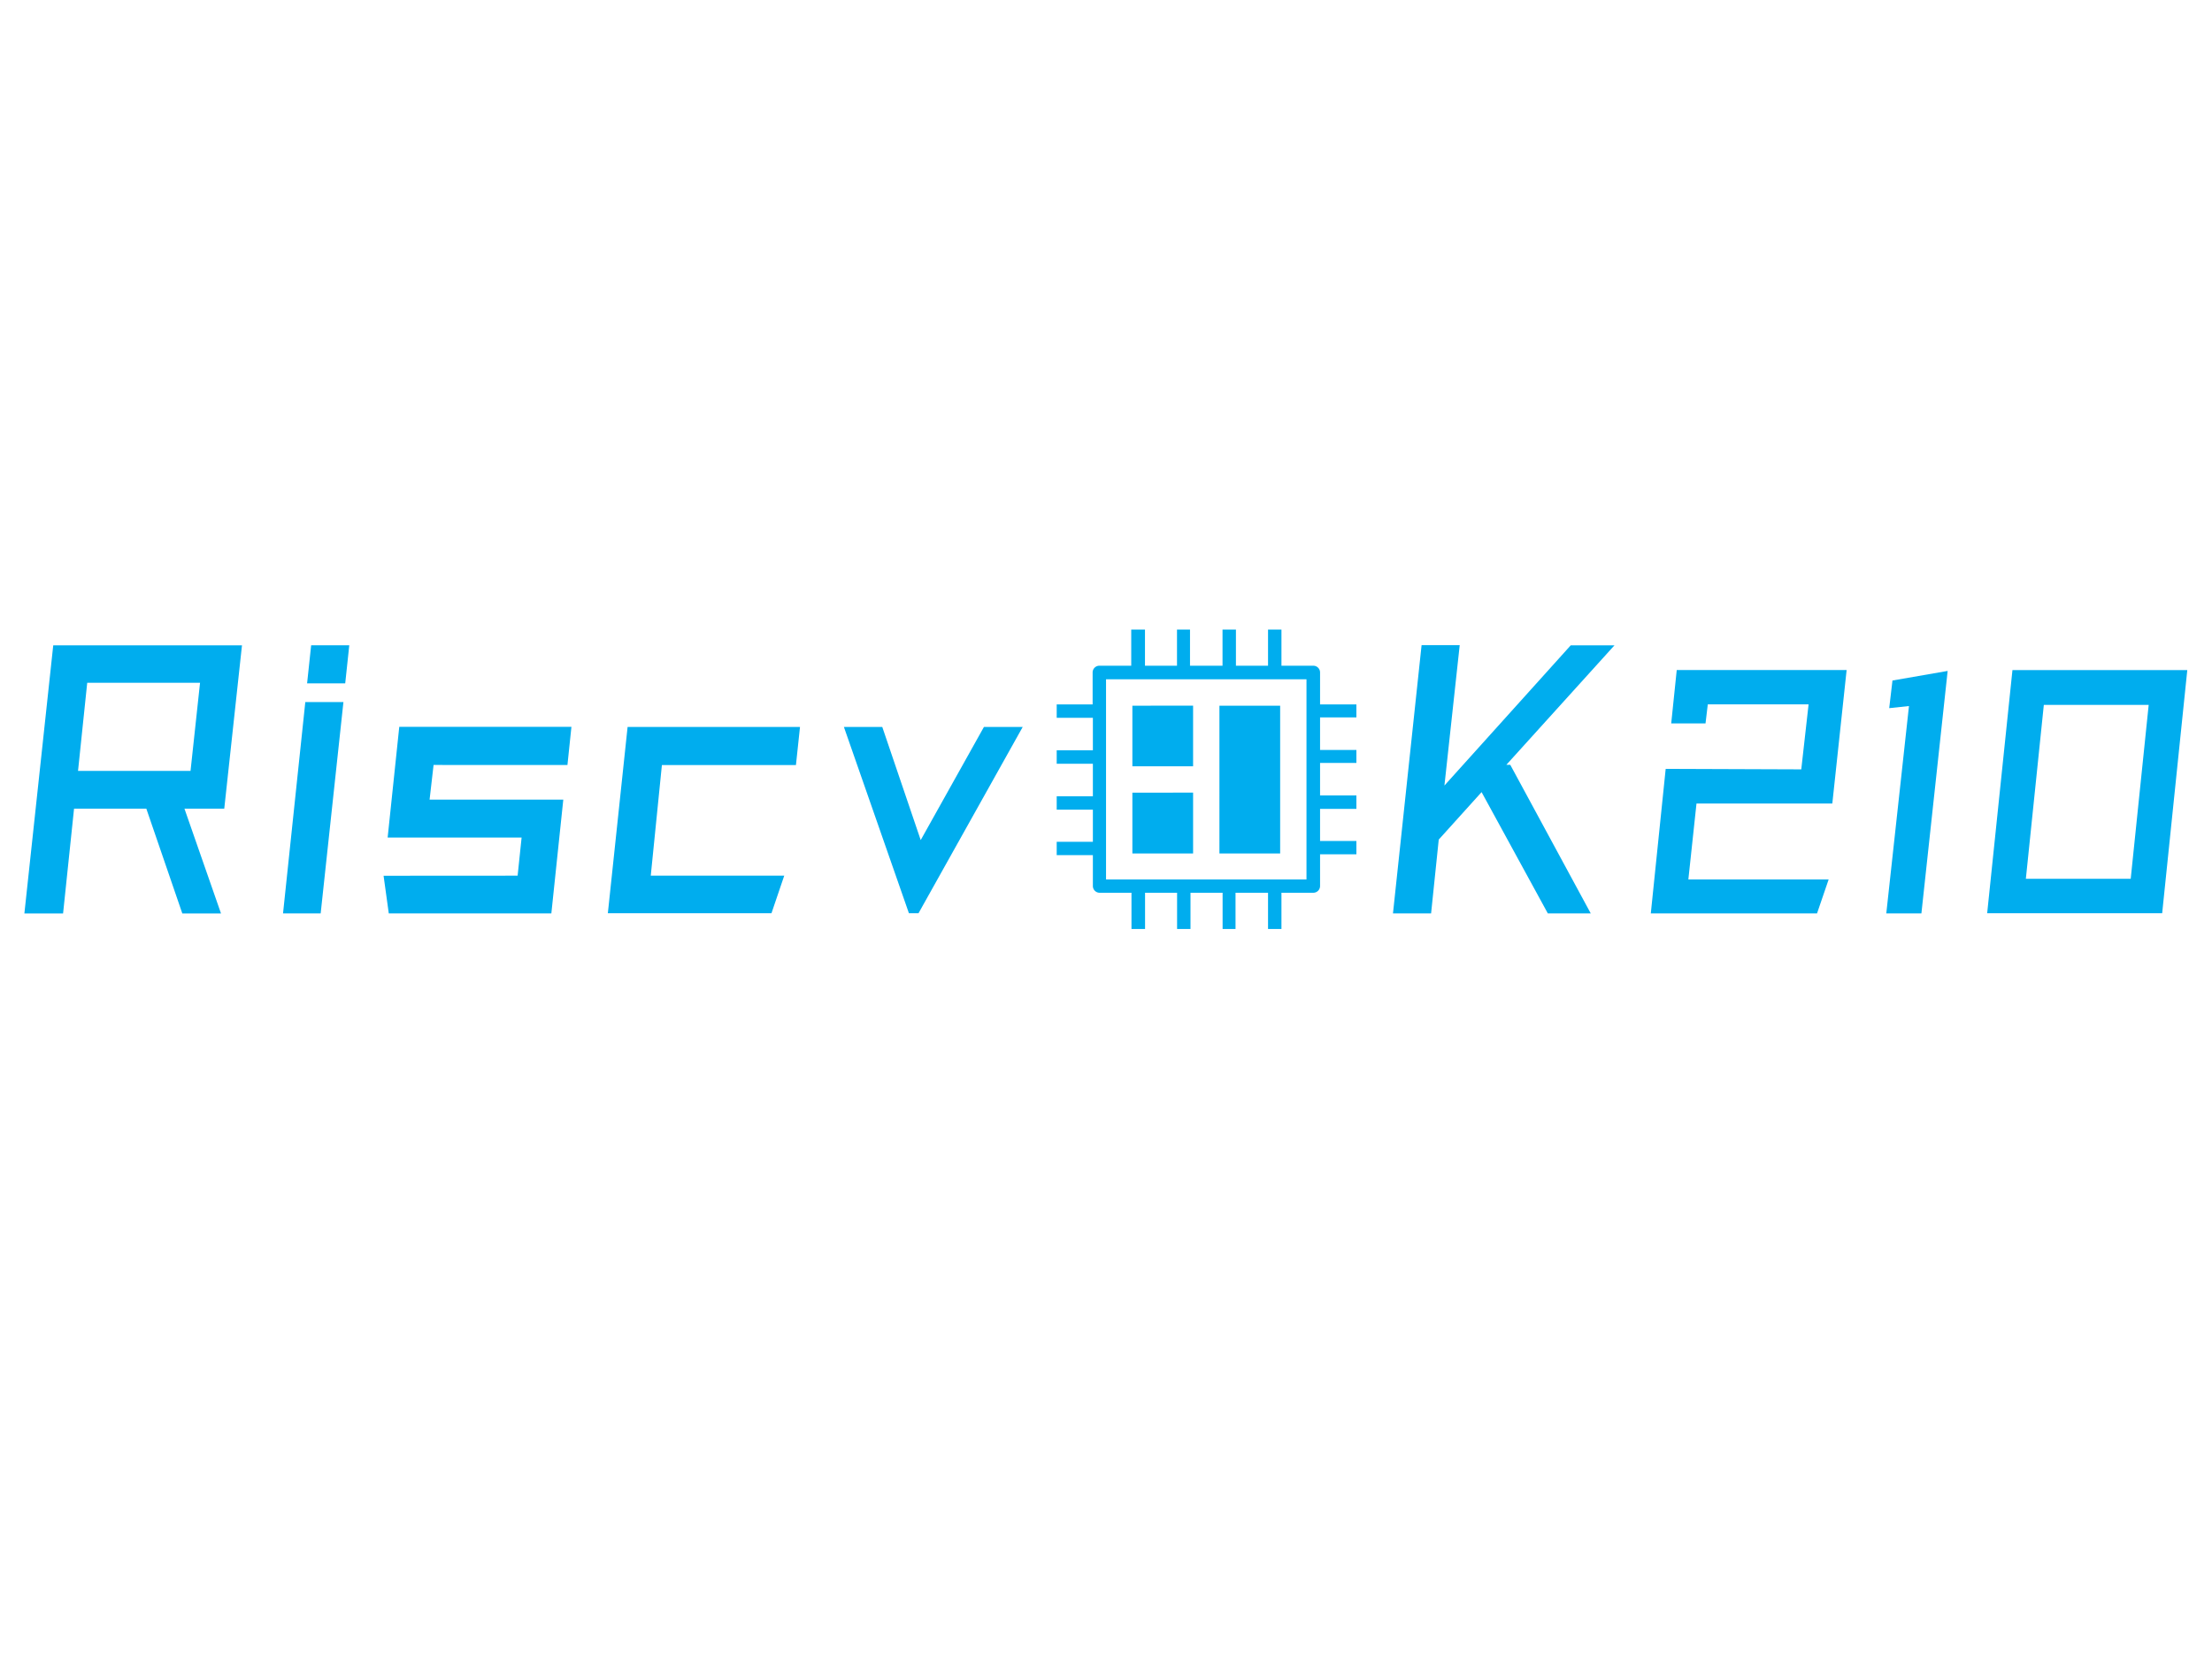 <svg xmlns="http://www.w3.org/2000/svg" viewBox="0 0 272.13 204.09"><defs><style>.a,.b{fill:#00adee;}.b{fill-opacity:0;}</style></defs><path class="a" d="M6.55,79.39H29.77L27.59,99.48h-4.9l4.5,12.9H22.43L18,99.48H9.11l-1.35,12.9H3ZM9.6,94.84H23.44L24.61,84H10.73Z"/><path class="a" d="M37.78,84.07h4.69l.5-4.69H38.28Zm1.67,28.3,2.8-26H37.56l-2.74,26Z"/><path class="a" d="M47.19,107.74l.64,4.63h20l1.47-14H52.85l.49-4.26H69.81l.49-4.69H49.12l-1.43,13.62H64.17l-.49,4.69Z"/><path class="a" d="M77.21,89.43l-2.43,22.92H94.91l1.57-4.62H80.06l1.37-13.61H97.92l.5-4.69Z"/><path class="a" d="M113.27,103.35l7.78-13.92h4.77L113,112.35h-1.18l-8-22.92h4.72Z"/><rect class="b" x="129.97" y="77.45" width="36.88" height="36.87"/><path class="a" d="M139.17,77.45V81.9h-3.92a.83.83,0,0,0-.83.83v3.93H130v1.65h4.45v4H130v1.65h4.45v4H130v1.65h4.45v3.95H130v1.64h4.45V109a.83.83,0,0,0,.83.83h3.92v4.46h1.67v-4.46h3.94v4.46h1.65v-4.46h3.95v4.46H152v-4.46h4v4.46h1.65v-4.46h3.93a.83.83,0,0,0,.82-.83h0V105.1h4.47v-1.64H162.4V99.51h4.47V97.86H162.4v-4h4.47V92.26H162.4v-4h4.47V86.66H162.4V82.73a.83.83,0,0,0-.82-.83h-3.93V77.45H156V81.9h-3.95V77.45H150.4V81.9h-4V77.45H144.8V81.9h-3.94V77.45Zm-3.1,6.12h24.66v24.62H136.07Zm3.24,3.25v7.45h7.47V86.81Zm10.71,0V105h7.47V86.82Zm-10.71,10.7V105h7.47V97.51Z"/><path class="a" d="M198.62,79.39l-13.3,14.7h.48l9.9,18.28h-5.28l-8.15-14.92L177,103.29l-.94,9.08h-4.69l3.52-33h4.69L177.7,96.64l15.54-17.25Z"/><path class="a" d="M204.92,94.59l-1.83,17.78h20.45l1.43-4.18H207.71l1-9.34h16.71l1.76-16.42h-20.9L205.6,89h4.22l.28-2.35h12.4l-.9,8Z"/><path class="a" d="M234.85,86.86l-2.79,25.51h4.32l3.23-29.83-6.79,1.18-.4,3.4Z"/><path class="a" d="M247.58,82.44l-3.11,29.91H266l3.09-29.91Zm14.55,25.67h-12.9l2.21-21.39h12.9Z"/></svg>
